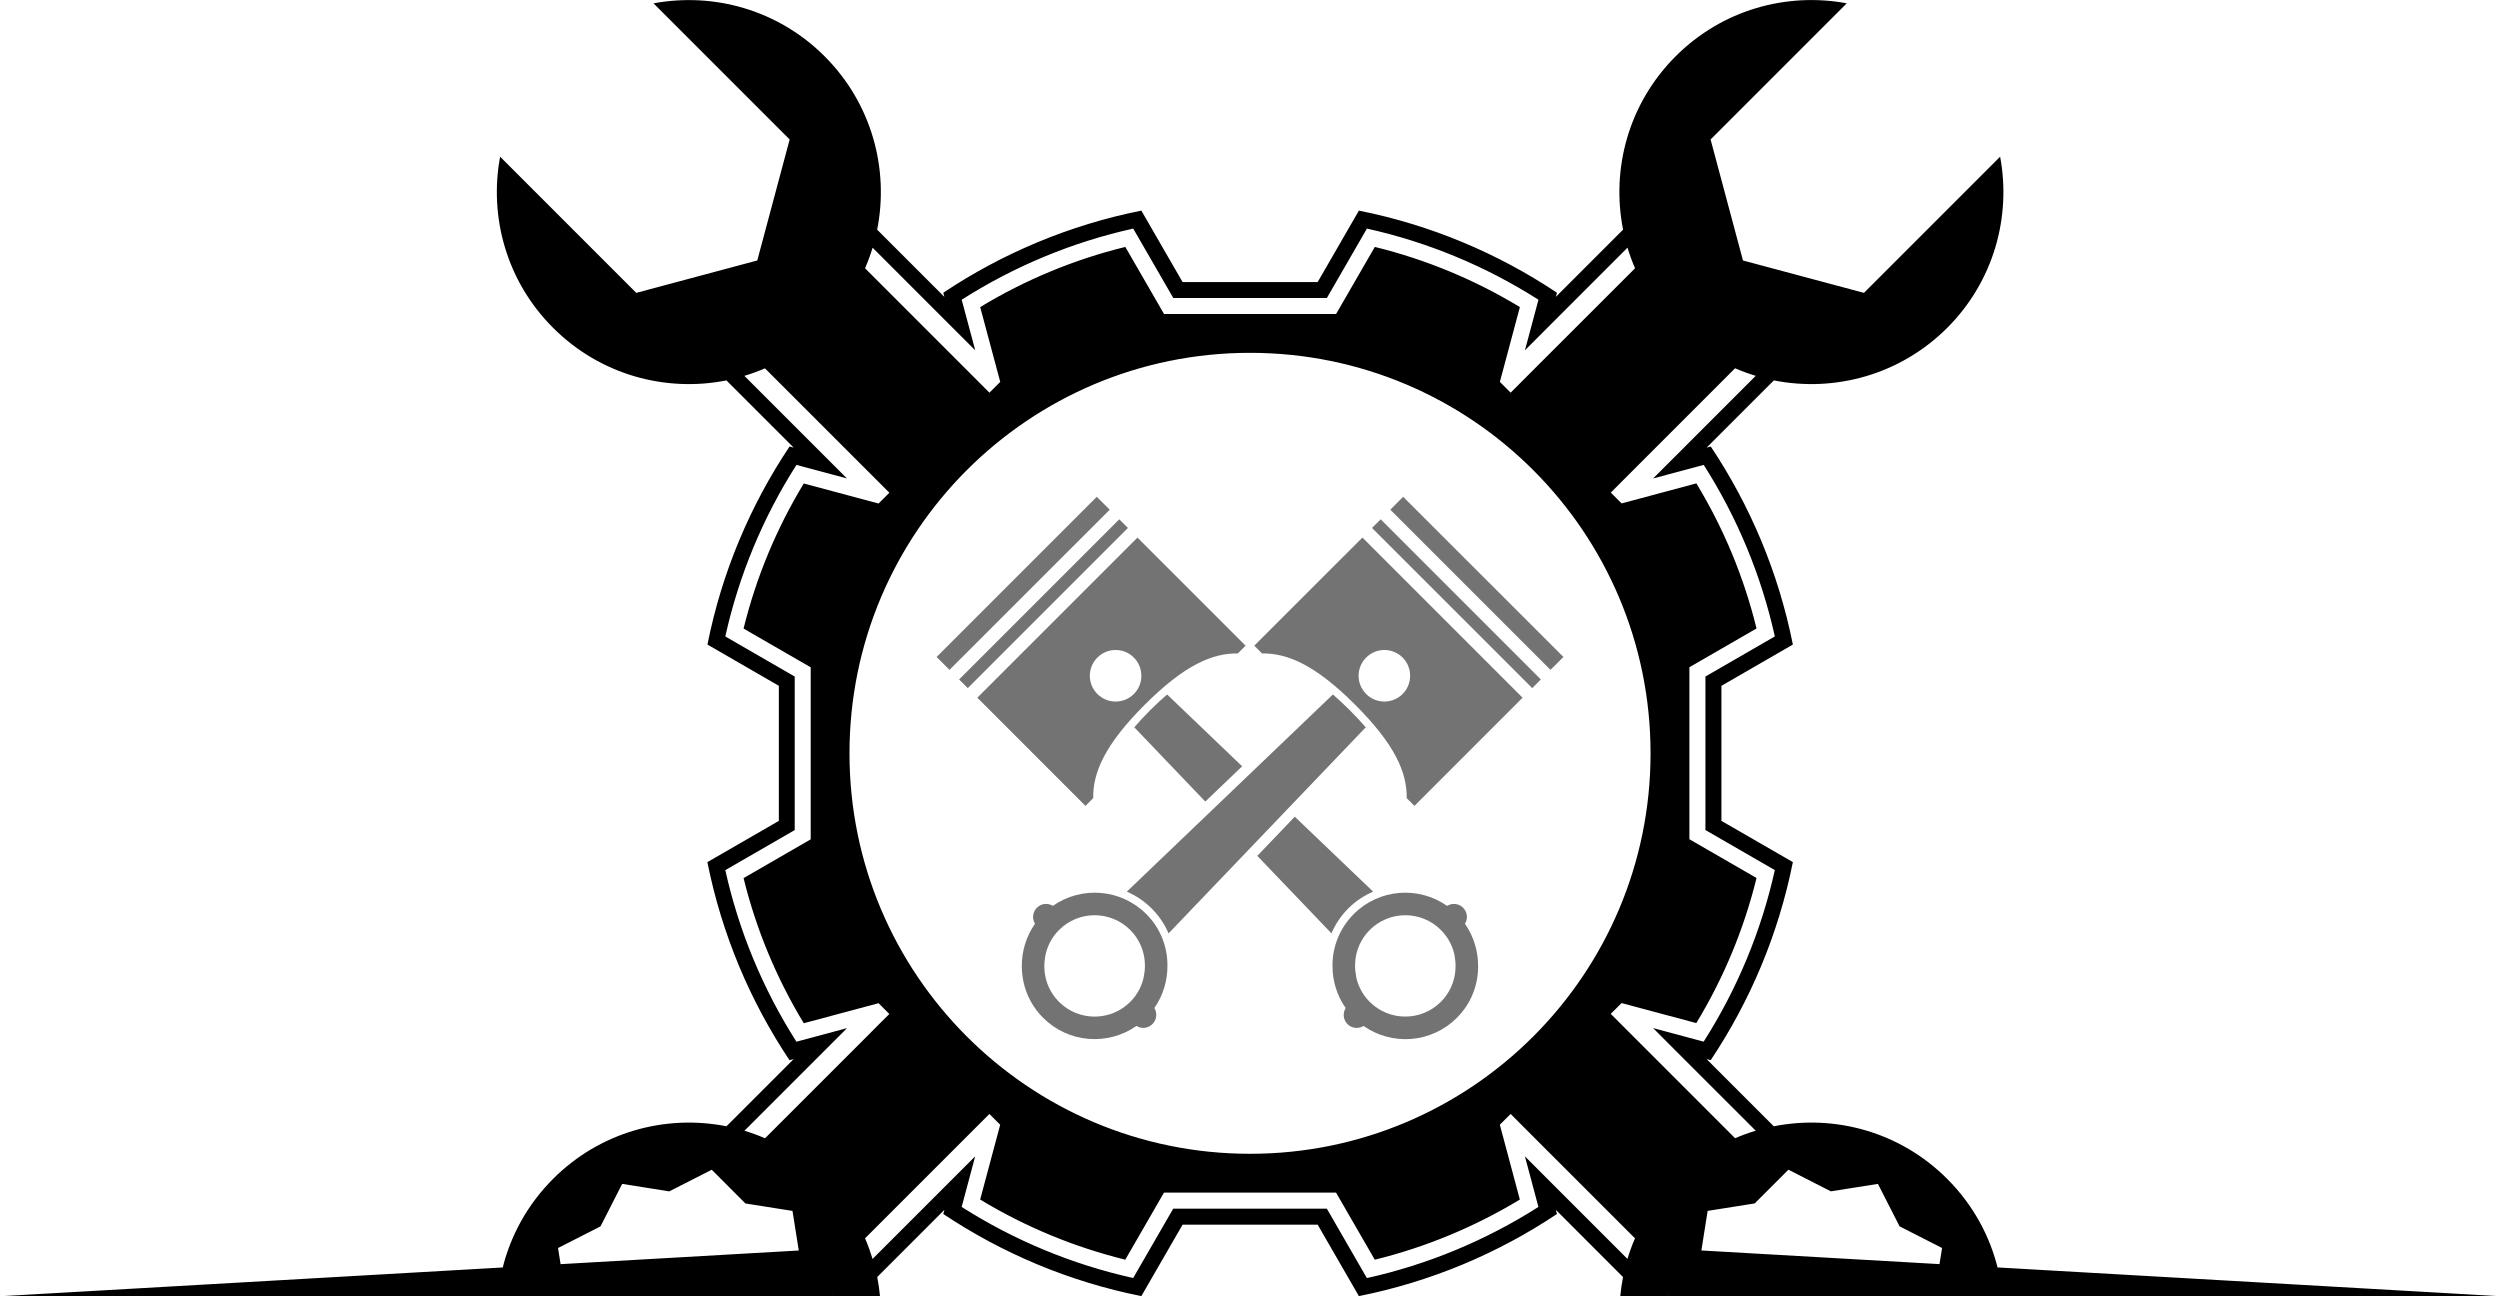 <?xml version="1.0" encoding="UTF-8" standalone="no"?><svg xmlns="http://www.w3.org/2000/svg" clip-rule="evenodd" fill="#000000" fill-rule="evenodd" height="387.36" image-rendering="optimizeQuality" shape-rendering="geometricPrecision" text-rendering="geometricPrecision" viewBox="0 0 747.1 387.36" width="747.1"><g><path d="M373.56 105.44c-66.1,0 -119.7,53.58 -119.7,119.68 0,66.09 53.6,119.68 119.7,119.68 66.1,0 119.69,-53.59 119.69,-119.68 0,-66.1 -53.58,-119.68 -119.69,-119.68zm77.88 11.9l3.38 -3.38 4.55 -4.56 29.25 -29.23c-0.88,-2.02 -1.63,-4.07 -2.26,-6.16l-23.9 23.91 -6.75 6.76 2.47 -9.23 1.57 -5.88c-15.72,-10.02 -33.06,-17.22 -51.26,-21.26l-11.97 20.74 -45.9 0 -11.97 -20.74c-18.2,4.04 -35.53,11.24 -51.26,21.26l1.58 5.89 2.47 9.23 -6.77 -6.76 -23.9 -23.91c-0.63,2.08 -1.39,4.14 -2.26,6.15l29.24 29.24 4.55 4.55 3.38 3.39 3.23 -3.23 -5.99 -22.35c13.46,-8.16 28.08,-14.23 43.37,-17.98l11.57 20.05 51.41 0 11.58 -20.05c15.28,3.75 29.9,9.82 43.35,17.98l-5.98 22.35 3.23 3.23 0 0zm-159.15 218.94l-4.55 4.55 -29.23 29.23c0.88,2.01 1.61,4.07 2.25,6.16l23.9 -23.9 6.76 -6.76 -2.46 9.22 -1.58 5.9c15.73,10 33.06,17.21 51.26,21.24l11.97 -20.73 45.9 0 11.97 20.75c18.2,-4.04 35.54,-11.25 51.26,-21.26l-1.57 -5.89 -2.47 -9.23 6.75 6.76 23.9 23.9c0.63,-2.09 1.37,-4.14 2.25,-6.16l-29.23 -29.22 -4.55 -4.56 -3.38 -3.39 -3.23 3.22 5.98 22.36c-13.45,8.15 -28.07,14.22 -43.35,17.98l-11.58 -20.06 -51.41 0 -11.57 20.05c-15.29,-3.76 -29.91,-9.82 -43.37,-17.97l5.99 -22.35 -3.23 -3.22 -3.38 3.38 0 0zm-26.51 -33.28l-3.38 3.37 -4.55 4.57 -29.23 29.22c-2.02,-0.87 -4.07,-1.62 -6.15,-2.25l23.9 -23.9 6.76 -6.77 -9.23 2.48 -5.9 1.58c-10.02,-15.72 -17.21,-33.06 -21.25,-51.27l20.74 -11.97 0 -45.88 -20.74 -11.98c4.04,-18.2 11.23,-35.55 21.26,-51.27l5.88 1.58 9.22 2.47 -6.76 -6.76 -23.9 -23.9c2.08,-0.63 4.13,-1.38 6.15,-2.25l29.23 29.23 4.57 4.56 3.38 3.38 -3.23 3.23 -22.35 -5.99c-8.16,13.46 -14.24,28.08 -17.99,43.36l20.06 11.58 0 51.41 -20.06 11.58c3.75,15.29 9.82,29.9 17.99,43.37l22.35 -5.99 3.23 3.23 0 0zm-115.79 76.58c0.05,-0.2 0.09,-0.39 0.15,-0.57 -0.06,0.18 -0.11,0.37 -0.15,0.57l0 0zm-0.13 0.59c0.04,-0.19 0.09,-0.38 0.13,-0.57 -0.04,0.19 -0.09,0.38 -0.13,0.57l0 0zm-0.12 0.59c0.03,-0.19 0.07,-0.39 0.12,-0.58 -0.05,0.19 -0.09,0.39 -0.12,0.58l0 0zm-0.14 0.58c0.05,-0.19 0.09,-0.37 0.12,-0.56 -0.03,0.19 -0.07,0.37 -0.12,0.56l0 0zm-0.1 0.6c0.03,-0.19 0.07,-0.38 0.1,-0.57 -0.03,0.19 -0.07,0.38 -0.1,0.57l0 0zm-0.12 0.6c0.04,-0.19 0.07,-0.39 0.11,-0.57 -0.03,0.18 -0.06,0.38 -0.11,0.57l0 0zm-0.11 0.58c0.03,-0.18 0.08,-0.37 0.11,-0.56 -0.03,0.19 -0.08,0.38 -0.11,0.56l0 0zm-0.09 0.61c0.03,-0.19 0.06,-0.38 0.09,-0.57 -0.03,0.19 -0.06,0.38 -0.09,0.57l0 0zm-0.09 0.59c0.03,-0.19 0.06,-0.38 0.08,-0.56 -0.02,0.18 -0.05,0.37 -0.08,0.56l0 0zm-0.09 0.6c0.03,-0.18 0.06,-0.37 0.08,-0.57 -0.02,0.2 -0.04,0.39 -0.08,0.57l0 0zm-0.07 0.61c0.02,-0.2 0.04,-0.38 0.07,-0.58 -0.03,0.2 -0.06,0.38 -0.07,0.58l0 0zm-0.08 0.59c0.01,-0.2 0.04,-0.39 0.08,-0.58 -0.03,0.19 -0.06,0.38 -0.08,0.58l0 0zm-0.08 0.6c0.03,-0.19 0.04,-0.38 0.08,-0.57 -0.03,0.19 -0.05,0.38 -0.08,0.57l0 0zm-0.06 0.62c0.01,-0.2 0.04,-0.39 0.06,-0.59 -0.01,0.2 -0.04,0.39 -0.06,0.59l0 0zm90.35 -11.4l-0.35 -2.24 -71.18 4.08 1.46 9.25 -2.23 -14.07 12.7 -6.47 6.47 -12.7 14.07 2.24 12.7 -6.47 10.06 10.08 14.07 2.23 2.23 14.07 0 0zm359.3 10.81c0.03,0.2 0.04,0.39 0.06,0.59 -0.02,-0.2 -0.04,-0.39 -0.06,-0.59l0 0zm-0.14 -1.2c0.04,0.39 0.09,0.78 0.14,1.17 -0.04,-0.39 -0.09,-0.78 -0.14,-1.17l0 0zm-0.07 -0.61c0.01,0.2 0.04,0.39 0.07,0.59 -0.03,-0.2 -0.06,-0.39 -0.07,-0.59l0 0zm-0.09 -0.59c0.03,0.19 0.06,0.39 0.09,0.58 -0.03,-0.19 -0.06,-0.39 -0.09,-0.58l0 0zm-0.1 -0.59c0.03,0.18 0.07,0.38 0.1,0.57 -0.03,-0.19 -0.06,-0.39 -0.1,-0.57l0 0zm-0.1 -0.6c0.03,0.19 0.08,0.38 0.1,0.57 -0.03,-0.19 -0.07,-0.38 -0.1,-0.57l0 0zm-0.1 -0.6c0.05,0.2 0.08,0.38 0.1,0.57 -0.03,-0.19 -0.05,-0.37 -0.1,-0.57l0 0zm-0.1 -0.6c0.03,0.18 0.08,0.38 0.1,0.58l-0.1 -0.58 0 0zm-0.12 -0.57c0.05,0.17 0.08,0.37 0.12,0.57 -0.04,-0.2 -0.07,-0.4 -0.12,-0.57l0 0zm-0.12 -0.6c0.04,0.18 0.08,0.37 0.12,0.56 -0.04,-0.18 -0.08,-0.37 -0.12,-0.56l0 0zm-0.13 -0.61c0.04,0.19 0.09,0.38 0.11,0.56 -0.03,-0.18 -0.07,-0.37 -0.11,-0.56l0 0zm-0.14 -0.58c0.04,0.19 0.09,0.39 0.14,0.57 -0.05,-0.18 -0.09,-0.38 -0.14,-0.57l0 0zm-99.15 6.4l0.68 1.32 248.44 0.04 -150.17 -8.6c0.06,0.27 0.14,0.55 0.2,0.81 -2.37,-10 -7.45,-19.49 -15.27,-27.29 -14.06,-14.08 -33.64,-19.31 -51.8,-15.7l-20.09 -20.09 1.24 0.33c11.77,-17.64 20.25,-37.66 24.55,-59.19l-21.35 -12.32 0 -40.36 21.35 -12.33c-4.29,-21.53 -12.77,-41.56 -24.54,-59.19l-1.23 0.33 20.09 -20.08c18.16,3.6 37.72,-1.64 51.81,-15.71 13.9,-13.91 19.16,-33.17 15.81,-51.14l-5.14 5.14 -35.55 35.55 -36.16 -9.68 -9.68 -36.16 40.69 -40.69c-17.97,-3.35 -37.23,1.92 -51.12,15.82 -14.09,14.08 -19.33,33.65 -15.72,51.81l-20.09 20.09 0.33 -1.23c-17.63,-11.77 -37.66,-20.25 -59.19,-24.54l-12.32 21.35 -40.37 0 -12.32 -21.35c-21.52,4.29 -41.55,12.77 -59.19,24.54l0.33 1.24 -20.09 -20.09c3.61,-18.16 -1.63,-37.73 -15.7,-51.8 -13.9,-13.91 -33.16,-19.18 -51.14,-15.83l5.14 5.13 35.55 35.55 -9.68 36.16 -36.16 9.68 -40.69 -40.69c-3.35,17.97 1.91,37.24 15.84,51.14 14.07,14.08 33.63,19.31 51.79,15.71l20.09 20.08 -1.22 -0.33c-11.78,17.64 -20.26,37.67 -24.54,59.19l21.34 12.33 0 40.36 -21.36 12.33c4.3,21.53 12.77,41.55 24.54,59.19l1.25 -0.33 -20.09 20.08c-18.16,-3.61 -37.73,1.63 -51.8,15.7 -7.65,7.66 -12.7,16.93 -15.11,26.72 0.02,-0.08 0.03,-0.16 0.06,-0.23l-150.19 8.6 248.46 -0.04 0.66 -1.32 -0.68 1.33 14.49 0c-0.18,-1.91 -0.47,-3.82 -0.83,-5.71l20.07 -20.08 -0.33 1.24c17.64,11.77 37.67,20.25 59.19,24.54l12.32 -21.35 40.37 0 12.32 21.35c21.54,-4.3 41.57,-12.77 59.19,-24.54l-0.33 -1.24 20.07 20.08c-0.36,1.89 -0.64,3.79 -0.82,5.7l14.49 0 -0.68 -1.33 0 0zm81.61 -8.23l-71.17 -4.08 1.87 -11.83 14.06 -2.23 10.08 -10.08 12.68 6.47 14.07 -2.23 6.47 12.69 12.7 6.47 -0.77 4.82 0 0zm-61.08 -267.7c2.03,0.87 4.08,1.62 6.16,2.24l-23.9 23.91 -6.77 6.76 9.23 -2.47 5.89 -1.58c10.01,15.72 17.22,33.06 21.25,51.26l-20.74 11.98 0 45.88 20.74 11.97c-4.04,18.2 -11.25,35.55 -21.27,51.27l-15.11 -4.06 6.75 6.77 23.92 23.9c-2.1,0.62 -4.14,1.38 -6.16,2.25l-29.24 -29.24 -7.93 -7.93 0.37 -0.37 2.87 -2.85 22.33 5.98c8.17,-13.46 14.24,-28.07 18,-43.36l-20.06 -11.58 0 -51.41 20.06 -11.58c-3.75,-15.28 -9.82,-29.91 -17.98,-43.36l-22.34 5.99 -3.23 -3.23 3.38 -3.39 4.55 -4.56 29.23 -29.23 0 0z" fill="#000000"/><g fill="#737373"><path d="M339.92 160.64l-47.86 47.86 32.32 32.33 2.31 -2.32c-0.1,-7.62 3.42,-15.91 15.37,-27.87 11.95,-11.95 20.25,-15.46 27.86,-15.37l2.31 -2.32 -32.32 -32.31zm-11.97 35.86c3,-3.01 7.88,-3.01 10.89,0 2.99,3.01 2.99,7.89 0,10.9 -3.02,3 -7.9,3 -10.89,0 -3.02,-3.01 -3.02,-7.89 0,-10.9z"/><path d="M289.21 205.64L337.07 157.77 334.48 155.19 286.62 203.05z"/><path d="M283.74 200.18L331.63 152.32 327.76 148.46 279.9 196.33z"/><path d="M343.69 212.27c-1.82,1.83 -3.35,3.5 -4.72,5.08l21.22 22.19 11.01 -10.54 -22.42 -21.46c-1.6,1.37 -3.28,2.92 -5.09,4.73z"/><path d="M398.32 207.54l-61.58 58.92c2.71,1.18 5.23,2.83 7.43,5.04 2.2,2.2 3.87,4.72 5.05,7.43l58.92 -61.58c-1.37,-1.59 -2.92,-3.25 -4.74,-5.08 -1.82,-1.81 -3.49,-3.36 -5.07,-4.73z"/><path d="M386.93 244.06l-11.2 11.71 22.16 23.15c1.16,-2.71 2.83,-5.23 5.02,-7.43 2.19,-2.21 4.74,-3.86 7.43,-5.04l-23.41 -22.39z"/><path d="M405.01 210.64c11.95,11.95 15.47,20.25 15.37,27.87l2.31 2.32 32.32 -32.33 -47.86 -47.86 -32.32 32.31 2.31 2.32c7.62,-0.09 15.92,3.42 27.87,15.37zm14.15 -3.24c-3.02,3 -7.9,3 -10.89,0 -3.02,-3.01 -3.02,-7.89 0,-10.9 2.99,-3.01 7.87,-3.01 10.89,0 2.99,3.01 2.99,7.89 0,10.9z"/><path d="M410.01 157.77L457.89 205.64 460.46 203.05 412.61 155.19z"/><path d="M415.48 152.32L463.34 200.18 467.21 196.33 419.32 148.46z"/><path d="M432.43 270.7c-8.48,-5.95 -20.27,-5.15 -27.86,2.44 -4.27,4.27 -6.39,9.85 -6.37,15.44 -0.02,4.44 1.28,8.88 3.94,12.66 -0.92,1.52 -0.76,3.51 0.54,4.8 1.3,1.32 3.3,1.49 4.81,0.56 8.49,5.96 20.27,5.18 27.87,-2.43 4.29,-4.26 6.39,-9.85 6.36,-15.45 0.02,-4.42 -1.28,-8.86 -3.93,-12.66 0.94,-1.49 0.75,-3.48 -0.54,-4.78 -1.3,-1.32 -3.3,-1.49 -4.81,-0.57zm-23.1 7.21c5.89,-5.87 15.39,-5.87 21.26,0 2.27,2.26 3.66,5.08 4.18,8.01l-0.05 0.01c0.14,0.72 0.21,1.45 0.26,2.18 0,0.54 0,1.07 -0.05,1.6l0.02 0c-0.21,3.52 -1.67,6.99 -4.36,9.68 -5.87,5.87 -15.39,5.87 -21.26,0.01 -2.26,-2.26 -3.66,-5.08 -4.15,-8.01l0.05 0c-0.17,-0.74 -0.24,-1.46 -0.28,-2.21 0,-0.53 0,-1.07 0.05,-1.6l-0.02 0c0.21,-3.52 1.67,-6.98 4.36,-9.68z"/><path d="M342.54 273.14c-7.61,-7.59 -19.4,-8.39 -27.89,-2.44 -1.51,-0.92 -3.49,-0.75 -4.78,0.57 -1.32,1.3 -1.49,3.29 -0.57,4.78 -2.66,3.8 -3.96,8.24 -3.94,12.66 0,5.6 2.1,11.2 6.37,15.45 7.59,7.6 19.37,8.39 27.89,2.43 1.48,0.94 3.49,0.76 4.78,-0.56 1.3,-1.29 1.48,-3.28 0.57,-4.8 2.64,-3.78 3.94,-8.21 3.91,-12.66 0.03,-5.59 -2.07,-11.17 -6.34,-15.44zm-26.05 4.77c5.87,-5.87 15.39,-5.87 21.27,0 2.68,2.7 4.15,6.15 4.36,9.68l-0.02 0c0.04,0.53 0.07,1.07 0.04,1.6 -0.02,0.74 -0.11,1.46 -0.26,2.21l0.02 0c-0.49,2.93 -1.88,5.75 -4.15,8.01 -5.87,5.86 -15.4,5.86 -21.27,-0.01 -2.69,-2.68 -4.15,-6.15 -4.36,-9.68l0.02 0c-0.05,-0.53 -0.05,-1.06 -0.05,-1.6 0.05,-0.73 0.14,-1.46 0.26,-2.18l-0.02 -0.01c0.52,-2.93 1.88,-5.75 4.15,-8.01z"/></g></g></svg>